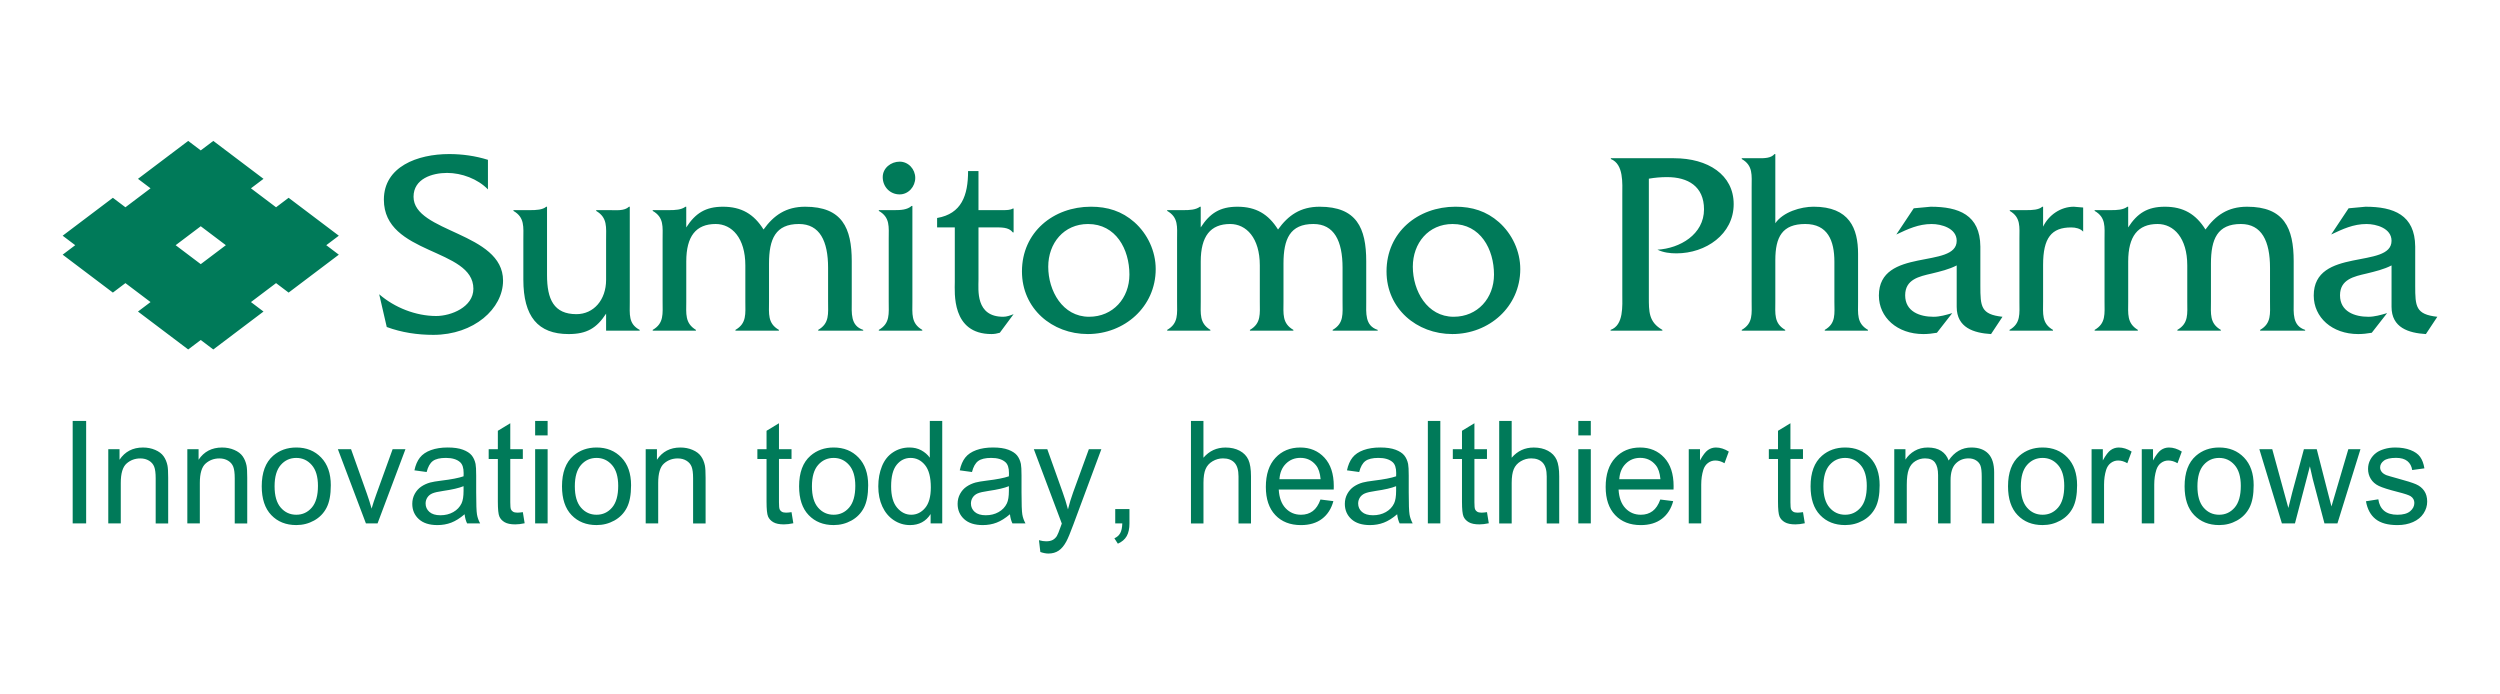 <svg xmlns="http://www.w3.org/2000/svg" viewBox="0 0 180 50">
<path fill="#007A59" d="M5.233,37.686v-7.377h0.97v7.377H5.233z M7.796,37.686v-5.344h0.81v0.76c0.39-0.587,0.953-0.881,1.689-0.881
	c0.32,0,0.614,0.058,0.882,0.174c0.268,0.116,0.469,0.267,0.602,0.456c0.133,0.188,0.227,0.411,0.28,0.669
	c0.033,0.168,0.05,0.461,0.05,0.881v3.286h-0.9v-3.251c0-0.369-0.035-0.645-0.105-0.828c-0.07-0.183-0.194-0.329-0.372-0.438
	c-0.178-0.109-0.387-0.164-0.627-0.164c-0.383,0-0.714,0.122-0.992,0.367c-0.278,0.245-0.417,0.71-0.417,1.394v2.919H7.796z
	 M13.488,37.686v-5.344h0.81v0.76c0.39-0.587,0.953-0.881,1.689-0.881c0.32,0,0.614,0.058,0.882,0.174
	c0.268,0.116,0.469,0.267,0.602,0.456c0.133,0.188,0.227,0.411,0.28,0.669c0.033,0.168,0.05,0.461,0.05,0.881v3.286h-0.9v-3.251
	c0-0.369-0.035-0.645-0.105-0.828c-0.07-0.183-0.194-0.329-0.372-0.438c-0.178-0.109-0.387-0.164-0.627-0.164
	c-0.383,0-0.714,0.122-0.992,0.367c-0.278,0.245-0.417,0.71-0.417,1.394v2.919H13.488z M18.845,35.013
	c0-0.99,0.273-1.723,0.82-2.199c0.456-0.396,1.013-0.594,1.669-0.594c0.73,0,1.326,0.241,1.789,0.722
	c0.463,0.481,0.695,1.147,0.695,1.995c0,0.688-0.103,1.229-0.307,1.623c-0.205,0.394-0.503,0.7-0.895,0.918
	c-0.392,0.218-0.819,0.327-1.282,0.327c-0.743,0-1.344-0.24-1.802-0.72C19.074,36.607,18.845,35.916,18.845,35.013z M19.77,35.013
	c0,0.684,0.148,1.197,0.445,1.537c0.296,0.341,0.67,0.511,1.119,0.511c0.446,0,0.818-0.171,1.114-0.513
	c0.296-0.342,0.445-0.864,0.445-1.565c0-0.661-0.149-1.162-0.447-1.502c-0.298-0.341-0.669-0.511-1.112-0.511
	c-0.45,0-0.823,0.169-1.119,0.508C19.918,33.817,19.77,34.329,19.77,35.013z M26.346,37.686l-2.019-5.344h0.949l1.139,3.201
	c0.123,0.346,0.237,0.705,0.34,1.077c0.08-0.282,0.192-0.621,0.335-1.017l1.179-3.261h0.924l-2.009,5.344H26.346z M33.452,37.026
	c-0.333,0.285-0.654,0.486-0.962,0.604c-0.308,0.117-0.639,0.176-0.992,0.176c-0.583,0-1.031-0.143-1.344-0.43
	c-0.313-0.287-0.47-0.654-0.47-1.1c0-0.262,0.059-0.501,0.177-0.717c0.118-0.216,0.273-0.39,0.465-0.521
	c0.192-0.131,0.407-0.23,0.647-0.297c0.177-0.047,0.443-0.092,0.8-0.136c0.726-0.087,1.261-0.192,1.604-0.312
	c0.003-0.124,0.005-0.203,0.005-0.237c0-0.369-0.085-0.629-0.255-0.78c-0.23-0.205-0.571-0.307-1.024-0.307
	c-0.423,0-0.736,0.075-0.937,0.224c-0.202,0.149-0.351,0.414-0.447,0.792l-0.88-0.121c0.08-0.379,0.211-0.685,0.395-0.918
	c0.183-0.233,0.448-0.413,0.794-0.539c0.347-0.126,0.748-0.188,1.204-0.188c0.453,0,0.821,0.054,1.104,0.161
	s0.491,0.242,0.625,0.405c0.133,0.163,0.226,0.368,0.28,0.616c0.03,0.155,0.045,0.433,0.045,0.836v1.208
	c0,0.842,0.019,1.375,0.058,1.598c0.038,0.223,0.114,0.437,0.227,0.642h-0.939C33.539,37.498,33.479,37.278,33.452,37.026z
	 M33.377,35.004c-0.326,0.134-0.816,0.248-1.469,0.342c-0.37,0.053-0.631,0.114-0.785,0.181c-0.153,0.067-0.271,0.166-0.355,0.295
	c-0.083,0.129-0.125,0.272-0.125,0.43c0,0.241,0.091,0.443,0.272,0.604c0.181,0.161,0.447,0.242,0.797,0.242
	c0.346,0,0.655-0.076,0.924-0.229c0.27-0.153,0.468-0.361,0.595-0.626c0.097-0.204,0.145-0.506,0.145-0.906V35.004z M37.645,36.875
	l0.13,0.8c-0.253,0.054-0.48,0.081-0.68,0.081c-0.327,0-0.58-0.052-0.76-0.156c-0.18-0.104-0.306-0.241-0.38-0.41
	s-0.11-0.526-0.11-1.069v-3.075h-0.66v-0.705h0.66v-1.324l0.895-0.543v1.867h0.904v0.705h-0.904v3.125
	c0,0.258,0.016,0.424,0.047,0.498c0.032,0.074,0.083,0.133,0.155,0.176c0.072,0.043,0.174,0.066,0.307,0.066
	C37.35,36.911,37.482,36.899,37.645,36.875z M38.53,31.35v-1.042h0.899v1.042H38.53z M38.53,37.686v-5.344h0.899v5.344H38.53z
	 M40.464,35.013c0-0.99,0.273-1.723,0.82-2.199c0.456-0.396,1.013-0.594,1.669-0.594c0.73,0,1.326,0.241,1.789,0.722
	c0.463,0.481,0.695,1.147,0.695,1.995c0,0.688-0.103,1.229-0.307,1.623c-0.205,0.394-0.503,0.7-0.895,0.918
	c-0.392,0.218-0.819,0.327-1.282,0.327c-0.743,0-1.344-0.24-1.802-0.72C40.693,36.607,40.464,35.916,40.464,35.013z M41.388,35.013
	c0,0.684,0.148,1.197,0.445,1.537c0.296,0.341,0.67,0.511,1.119,0.511c0.446,0,0.818-0.171,1.114-0.513
	c0.296-0.342,0.445-0.864,0.445-1.565c0-0.661-0.149-1.162-0.447-1.502c-0.298-0.341-0.669-0.511-1.112-0.511
	c-0.45,0-0.823,0.169-1.119,0.508C41.536,33.817,41.388,34.329,41.388,35.013z M46.49,37.686v-5.344h0.81v0.76
	c0.39-0.587,0.953-0.881,1.689-0.881c0.32,0,0.614,0.058,0.882,0.174c0.268,0.116,0.469,0.267,0.602,0.456
	c0.133,0.188,0.227,0.411,0.28,0.669c0.033,0.168,0.05,0.461,0.05,0.881v3.286h-0.9v-3.251c0-0.369-0.035-0.645-0.105-0.828
	c-0.07-0.183-0.194-0.329-0.372-0.438c-0.178-0.109-0.387-0.164-0.627-0.164c-0.383,0-0.714,0.122-0.992,0.367
	s-0.417,0.71-0.417,1.394v2.919H46.49z M56.99,36.875l0.13,0.8c-0.253,0.054-0.48,0.081-0.679,0.081c-0.327,0-0.58-0.052-0.76-0.156
	c-0.18-0.104-0.306-0.241-0.38-0.41c-0.073-0.169-0.11-0.526-0.11-1.069v-3.075h-0.66v-0.705h0.66v-1.324l0.895-0.543v1.867h0.904
	v0.705h-0.904v3.125c0,0.258,0.016,0.424,0.047,0.498c0.032,0.074,0.083,0.133,0.155,0.176c0.072,0.043,0.174,0.066,0.307,0.066
	C56.695,36.911,56.826,36.899,56.99,36.875z M57.535,35.013c0-0.99,0.273-1.723,0.82-2.199c0.456-0.396,1.013-0.594,1.669-0.594
	c0.73,0,1.326,0.241,1.789,0.722c0.463,0.481,0.695,1.147,0.695,1.995c0,0.688-0.103,1.229-0.307,1.623
	c-0.205,0.394-0.503,0.7-0.895,0.918c-0.392,0.218-0.819,0.327-1.282,0.327c-0.743,0-1.344-0.24-1.802-0.72
	C57.764,36.607,57.535,35.916,57.535,35.013z M58.459,35.013c0,0.684,0.148,1.197,0.445,1.537c0.296,0.341,0.67,0.511,1.119,0.511
	c0.446,0,0.818-0.171,1.114-0.513c0.296-0.342,0.445-0.864,0.445-1.565c0-0.661-0.149-1.162-0.447-1.502
	c-0.298-0.341-0.669-0.511-1.112-0.511c-0.45,0-0.823,0.169-1.119,0.508C58.607,33.817,58.459,34.329,58.459,35.013z M67.004,37.686
	v-0.675c-0.337,0.53-0.831,0.795-1.484,0.795c-0.423,0-0.812-0.118-1.167-0.352c-0.355-0.235-0.629-0.563-0.824-0.984
	c-0.195-0.421-0.292-0.905-0.292-1.452c0-0.533,0.088-1.017,0.265-1.452c0.177-0.435,0.441-0.767,0.795-0.999
	c0.353-0.232,0.748-0.347,1.184-0.347c0.32,0,0.605,0.068,0.855,0.204c0.25,0.136,0.453,0.313,0.61,0.531v-2.647h0.895v7.377H67.004
	z M64.161,35.018c0,0.684,0.143,1.196,0.43,1.535c0.287,0.339,0.625,0.508,1.014,0.508c0.393,0,0.727-0.162,1.002-0.486
	c0.275-0.324,0.412-0.818,0.412-1.482c0-0.731-0.14-1.268-0.42-1.61c-0.28-0.342-0.625-0.513-1.035-0.513
	c-0.4,0-0.734,0.164-1.002,0.493C64.295,33.793,64.161,34.311,64.161,35.018z M72.716,37.026c-0.333,0.285-0.654,0.486-0.962,0.604
	c-0.308,0.117-0.639,0.176-0.992,0.176c-0.583,0-1.031-0.143-1.344-0.43c-0.313-0.287-0.47-0.654-0.47-1.1
	c0-0.262,0.059-0.501,0.177-0.717c0.118-0.216,0.273-0.39,0.465-0.521c0.192-0.131,0.407-0.23,0.647-0.297
	c0.177-0.047,0.443-0.092,0.8-0.136c0.726-0.087,1.261-0.192,1.604-0.312c0.003-0.124,0.005-0.203,0.005-0.237
	c0-0.369-0.085-0.629-0.255-0.78c-0.23-0.205-0.571-0.307-1.024-0.307c-0.423,0-0.736,0.075-0.937,0.224
	c-0.202,0.149-0.351,0.414-0.447,0.792l-0.88-0.121c0.08-0.379,0.211-0.685,0.395-0.918c0.183-0.233,0.448-0.413,0.794-0.539
	c0.347-0.126,0.748-0.188,1.204-0.188c0.453,0,0.821,0.054,1.104,0.161c0.283,0.107,0.491,0.242,0.625,0.405
	c0.133,0.163,0.226,0.368,0.28,0.616c0.03,0.155,0.045,0.433,0.045,0.836v1.208c0,0.842,0.019,1.375,0.058,1.598
	c0.038,0.223,0.114,0.437,0.227,0.642h-0.939C72.803,37.498,72.743,37.278,72.716,37.026z M72.641,35.004
	c-0.326,0.134-0.816,0.248-1.469,0.342c-0.37,0.053-0.631,0.114-0.785,0.181c-0.153,0.067-0.271,0.166-0.355,0.295
	c-0.083,0.129-0.125,0.272-0.125,0.43c0,0.241,0.091,0.443,0.272,0.604c0.181,0.161,0.447,0.242,0.797,0.242
	c0.346,0,0.655-0.076,0.924-0.229c0.27-0.153,0.468-0.361,0.595-0.626c0.097-0.204,0.145-0.506,0.145-0.906V35.004z M74.905,39.744
	l-0.1-0.85c0.196,0.054,0.368,0.08,0.515,0.08c0.2,0,0.36-0.034,0.48-0.1c0.12-0.067,0.218-0.161,0.295-0.282
	c0.057-0.091,0.148-0.316,0.275-0.675c0.017-0.05,0.043-0.124,0.08-0.221l-2.014-5.354h0.969l1.104,3.095
	c0.143,0.393,0.271,0.805,0.385,1.238c0.103-0.416,0.227-0.822,0.37-1.218l1.134-3.115h0.9l-2.019,5.435
	c-0.217,0.587-0.385,0.992-0.505,1.213c-0.16,0.298-0.343,0.517-0.55,0.657c-0.206,0.139-0.453,0.209-0.74,0.209
	C75.312,39.854,75.118,39.818,74.905,39.744z M80.297,37.686v-1.032h1.024v1.032c0,0.379-0.067,0.685-0.2,0.918
	c-0.133,0.233-0.345,0.413-0.635,0.541l-0.25-0.388c0.19-0.084,0.33-0.207,0.42-0.37c0.09-0.163,0.14-0.397,0.15-0.702H80.297z
	 M85.749,37.686v-7.377h0.899v2.647c0.42-0.49,0.95-0.734,1.589-0.734c0.393,0,0.735,0.078,1.025,0.234
	c0.29,0.156,0.497,0.372,0.622,0.647c0.125,0.275,0.188,0.674,0.188,1.198v3.387h-0.899v-3.387c0-0.453-0.097-0.783-0.292-0.989
	c-0.195-0.206-0.471-0.309-0.827-0.309c-0.267,0-0.517,0.07-0.752,0.209c-0.235,0.139-0.402,0.328-0.502,0.566
	c-0.1,0.238-0.15,0.567-0.15,0.987v2.924H85.749z M95.074,35.965l0.929,0.116c-0.147,0.547-0.418,0.971-0.815,1.273
	c-0.396,0.302-0.903,0.453-1.519,0.453c-0.776,0-1.392-0.241-1.846-0.722c-0.455-0.481-0.682-1.157-0.682-2.026
	c0-0.899,0.23-1.597,0.69-2.093c0.46-0.496,1.056-0.745,1.789-0.745c0.709,0,1.289,0.243,1.739,0.729
	c0.45,0.486,0.674,1.171,0.674,2.053c0,0.053-0.002,0.134-0.005,0.242h-3.958c0.033,0.587,0.198,1.037,0.495,1.349
	c0.296,0.312,0.666,0.468,1.109,0.468c0.33,0,0.611-0.087,0.845-0.262C94.753,36.625,94.937,36.347,95.074,35.965z M92.121,34.5
	h2.963c-0.04-0.449-0.153-0.787-0.34-1.011c-0.286-0.349-0.658-0.523-1.114-0.523c-0.413,0-0.76,0.139-1.042,0.418
	C92.307,33.662,92.151,34.034,92.121,34.5z M100.596,37.026c-0.333,0.285-0.654,0.486-0.962,0.604
	c-0.308,0.117-0.639,0.176-0.992,0.176c-0.583,0-1.031-0.143-1.344-0.43c-0.313-0.287-0.47-0.654-0.47-1.1
	c0-0.262,0.059-0.501,0.178-0.717c0.118-0.216,0.273-0.39,0.464-0.521c0.192-0.131,0.407-0.23,0.647-0.297
	c0.177-0.047,0.443-0.092,0.8-0.136c0.726-0.087,1.261-0.192,1.604-0.312c0.003-0.124,0.005-0.203,0.005-0.237
	c0-0.369-0.085-0.629-0.255-0.78c-0.23-0.205-0.571-0.307-1.025-0.307c-0.423,0-0.735,0.075-0.937,0.224
	c-0.202,0.149-0.351,0.414-0.447,0.792l-0.88-0.121c0.08-0.379,0.211-0.685,0.395-0.918c0.183-0.233,0.448-0.413,0.794-0.539
	c0.347-0.126,0.748-0.188,1.204-0.188c0.453,0,0.821,0.054,1.104,0.161c0.283,0.107,0.491,0.242,0.625,0.405
	c0.133,0.163,0.226,0.368,0.28,0.616c0.03,0.155,0.045,0.433,0.045,0.836v1.208c0,0.842,0.019,1.375,0.058,1.598
	c0.038,0.223,0.114,0.437,0.227,0.642h-0.94C100.683,37.498,100.623,37.278,100.596,37.026z M100.521,35.004
	c-0.326,0.134-0.816,0.248-1.469,0.342c-0.37,0.053-0.632,0.114-0.785,0.181c-0.153,0.067-0.272,0.166-0.355,0.295
	c-0.083,0.129-0.125,0.272-0.125,0.43c0,0.241,0.091,0.443,0.272,0.604c0.181,0.161,0.447,0.242,0.797,0.242
	c0.347,0,0.655-0.076,0.924-0.229c0.27-0.153,0.468-0.361,0.595-0.626c0.097-0.204,0.145-0.506,0.145-0.906V35.004z M102.805,37.686
	v-7.377h0.899v7.377H102.805z M107.063,36.875l0.13,0.8c-0.253,0.054-0.48,0.081-0.68,0.081c-0.327,0-0.58-0.052-0.76-0.156
	c-0.18-0.104-0.306-0.241-0.38-0.41c-0.073-0.169-0.11-0.526-0.11-1.069v-3.075h-0.66v-0.705h0.66v-1.324l0.895-0.543v1.867h0.904
	v0.705h-0.904v3.125c0,0.258,0.016,0.424,0.047,0.498c0.031,0.074,0.083,0.133,0.155,0.176c0.072,0.043,0.174,0.066,0.307,0.066
	C106.768,36.911,106.899,36.899,107.063,36.875z M107.942,37.686v-7.377h0.899v2.647c0.42-0.49,0.95-0.734,1.589-0.734
	c0.393,0,0.735,0.078,1.024,0.234c0.29,0.156,0.497,0.372,0.622,0.647c0.125,0.275,0.187,0.674,0.187,1.198v3.387h-0.899v-3.387
	c0-0.453-0.097-0.783-0.292-0.989c-0.195-0.206-0.471-0.309-0.827-0.309c-0.267,0-0.517,0.07-0.752,0.209
	c-0.235,0.139-0.402,0.328-0.502,0.566c-0.1,0.238-0.15,0.567-0.15,0.987v2.924H107.942z M113.639,31.35v-1.042h0.899v1.042H113.639
	z M113.639,37.686v-5.344h0.899v5.344H113.639z M119.541,35.965l0.929,0.116c-0.147,0.547-0.418,0.971-0.815,1.273
	c-0.396,0.302-0.903,0.453-1.519,0.453c-0.776,0-1.392-0.241-1.846-0.722c-0.455-0.481-0.682-1.157-0.682-2.026
	c0-0.899,0.23-1.597,0.69-2.093c0.46-0.496,1.056-0.745,1.789-0.745c0.709,0,1.289,0.243,1.739,0.729
	c0.45,0.486,0.674,1.171,0.674,2.053c0,0.053-0.002,0.134-0.005,0.242h-3.958c0.033,0.587,0.198,1.037,0.495,1.349
	c0.296,0.312,0.666,0.468,1.109,0.468c0.33,0,0.611-0.087,0.845-0.262C119.22,36.625,119.404,36.347,119.541,35.965z M116.588,34.5
	h2.963c-0.04-0.449-0.153-0.787-0.34-1.011c-0.286-0.349-0.658-0.523-1.114-0.523c-0.413,0-0.76,0.139-1.042,0.418
	C116.773,33.662,116.618,34.034,116.588,34.5z M121.59,37.686v-5.344h0.81v0.81c0.206-0.379,0.397-0.629,0.572-0.75
	c0.175-0.121,0.368-0.181,0.577-0.181c0.303,0,0.611,0.097,0.924,0.292l-0.31,0.84c-0.22-0.13-0.44-0.196-0.66-0.196
	c-0.197,0-0.373,0.06-0.53,0.179c-0.157,0.119-0.268,0.285-0.335,0.496c-0.1,0.322-0.15,0.675-0.15,1.057v2.798H121.59z
	 M129.816,36.875l0.13,0.8c-0.253,0.054-0.48,0.081-0.68,0.081c-0.327,0-0.58-0.052-0.76-0.156c-0.18-0.104-0.307-0.241-0.38-0.41
	c-0.073-0.169-0.11-0.526-0.11-1.069v-3.075h-0.66v-0.705h0.66v-1.324l0.895-0.543v1.867h0.904v0.705h-0.904v3.125
	c0,0.258,0.016,0.424,0.047,0.498c0.031,0.074,0.083,0.133,0.155,0.176s0.174,0.066,0.307,0.066
	C129.521,36.911,129.652,36.899,129.816,36.875z M130.361,35.013c0-0.99,0.273-1.723,0.82-2.199
	c0.456-0.396,1.013-0.594,1.669-0.594c0.73,0,1.326,0.241,1.789,0.722c0.463,0.481,0.695,1.147,0.695,1.995
	c0,0.688-0.102,1.229-0.307,1.623c-0.205,0.394-0.503,0.7-0.895,0.918c-0.391,0.218-0.819,0.327-1.282,0.327
	c-0.743,0-1.344-0.24-1.802-0.72C130.589,36.607,130.361,35.916,130.361,35.013z M131.285,35.013c0,0.684,0.148,1.197,0.445,1.537
	c0.296,0.341,0.669,0.511,1.119,0.511c0.446,0,0.818-0.171,1.114-0.513c0.297-0.342,0.445-0.864,0.445-1.565
	c0-0.661-0.149-1.162-0.447-1.502c-0.298-0.341-0.669-0.511-1.112-0.511c-0.45,0-0.823,0.169-1.119,0.508
	C131.433,33.817,131.285,34.329,131.285,35.013z M136.387,37.686v-5.344h0.805v0.75c0.166-0.262,0.388-0.472,0.665-0.632
	c0.277-0.159,0.591-0.239,0.945-0.239c0.393,0,0.715,0.082,0.967,0.246c0.252,0.164,0.429,0.394,0.532,0.689
	c0.42-0.624,0.966-0.936,1.639-0.936c0.526,0,0.931,0.147,1.214,0.44c0.283,0.293,0.425,0.746,0.425,1.356v3.668h-0.895v-3.367
	c0-0.362-0.029-0.623-0.087-0.783c-0.058-0.159-0.164-0.288-0.317-0.385c-0.153-0.097-0.333-0.146-0.54-0.146
	c-0.373,0-0.683,0.125-0.929,0.375c-0.247,0.25-0.37,0.65-0.37,1.2v3.105h-0.899v-3.472c0-0.403-0.074-0.705-0.22-0.906
	c-0.147-0.201-0.386-0.302-0.72-0.302c-0.253,0-0.487,0.067-0.702,0.201c-0.215,0.134-0.371,0.33-0.467,0.589
	c-0.097,0.258-0.145,0.631-0.145,1.117v2.773H136.387z M144.578,35.013c0-0.99,0.273-1.723,0.82-2.199
	c0.457-0.396,1.013-0.594,1.669-0.594c0.729,0,1.326,0.241,1.789,0.722c0.463,0.481,0.695,1.147,0.695,1.995
	c0,0.688-0.103,1.229-0.307,1.623c-0.205,0.394-0.503,0.7-0.895,0.918c-0.392,0.218-0.819,0.327-1.282,0.327
	c-0.743,0-1.344-0.24-1.802-0.72C144.807,36.607,144.578,35.916,144.578,35.013z M145.502,35.013c0,0.684,0.148,1.197,0.445,1.537
	c0.297,0.341,0.67,0.511,1.12,0.511c0.446,0,0.818-0.171,1.114-0.513c0.296-0.342,0.445-0.864,0.445-1.565
	c0-0.661-0.149-1.162-0.447-1.502c-0.298-0.341-0.669-0.511-1.112-0.511c-0.45,0-0.823,0.169-1.12,0.508
	C145.65,33.817,145.502,34.329,145.502,35.013z M150.594,37.686v-5.344h0.81v0.81c0.206-0.379,0.397-0.629,0.572-0.75
	c0.175-0.121,0.368-0.181,0.577-0.181c0.303,0,0.611,0.097,0.924,0.292l-0.31,0.84c-0.22-0.13-0.44-0.196-0.66-0.196
	c-0.197,0-0.373,0.06-0.53,0.179c-0.157,0.119-0.268,0.285-0.335,0.496c-0.1,0.322-0.15,0.675-0.15,1.057v2.798H150.594z
	 M154.207,37.686v-5.344h0.81v0.81c0.206-0.379,0.397-0.629,0.572-0.75c0.175-0.121,0.368-0.181,0.577-0.181
	c0.303,0,0.611,0.097,0.924,0.292l-0.31,0.84c-0.22-0.13-0.44-0.196-0.66-0.196c-0.197,0-0.373,0.06-0.53,0.179
	c-0.157,0.119-0.268,0.285-0.335,0.496c-0.1,0.322-0.15,0.675-0.15,1.057v2.798H154.207z M157.291,35.013
	c0-0.99,0.273-1.723,0.82-2.199c0.456-0.396,1.013-0.594,1.669-0.594c0.73,0,1.326,0.241,1.789,0.722
	c0.463,0.481,0.695,1.147,0.695,1.995c0,0.688-0.102,1.229-0.307,1.623c-0.205,0.394-0.503,0.7-0.895,0.918
	c-0.391,0.218-0.819,0.327-1.282,0.327c-0.743,0-1.344-0.24-1.802-0.72C157.52,36.607,157.291,35.916,157.291,35.013z
	 M158.215,35.013c0,0.684,0.148,1.197,0.445,1.537c0.296,0.341,0.669,0.511,1.119,0.511c0.446,0,0.818-0.171,1.114-0.513
	c0.297-0.342,0.445-0.864,0.445-1.565c0-0.661-0.149-1.162-0.447-1.502c-0.298-0.341-0.669-0.511-1.112-0.511
	c-0.45,0-0.823,0.169-1.119,0.508C158.364,33.817,158.215,34.329,158.215,35.013z M164.297,37.686l-1.624-5.344h0.929l0.845,3.085
	l0.315,1.147c0.013-0.057,0.105-0.424,0.275-1.102l0.844-3.13h0.925l0.794,3.1l0.265,1.022l0.305-1.032l0.91-3.09h0.874
	l-1.659,5.344h-0.934l-0.844-3.201l-0.205-0.911l-1.075,4.111H164.297z M170.349,36.091l0.89-0.141
	c0.05,0.359,0.189,0.634,0.417,0.825c0.228,0.192,0.547,0.287,0.957,0.287c0.413,0,0.719-0.085,0.92-0.254
	c0.2-0.169,0.3-0.368,0.3-0.596c0-0.204-0.088-0.365-0.265-0.483c-0.123-0.08-0.43-0.183-0.92-0.307
	c-0.66-0.167-1.117-0.312-1.372-0.435c-0.255-0.122-0.448-0.292-0.58-0.509c-0.132-0.216-0.197-0.455-0.197-0.717
	c0-0.238,0.054-0.459,0.163-0.662c0.108-0.203,0.255-0.371,0.442-0.506c0.14-0.104,0.33-0.192,0.572-0.264
	c0.241-0.072,0.5-0.108,0.777-0.108c0.416,0,0.782,0.06,1.097,0.181c0.315,0.121,0.547,0.284,0.697,0.491
	c0.15,0.206,0.253,0.482,0.31,0.828l-0.88,0.121c-0.04-0.275-0.156-0.49-0.347-0.644c-0.192-0.155-0.462-0.232-0.812-0.232
	c-0.413,0-0.708,0.069-0.884,0.206c-0.177,0.137-0.265,0.298-0.265,0.483c0,0.118,0.037,0.223,0.11,0.317
	c0.073,0.097,0.188,0.178,0.345,0.242c0.09,0.034,0.355,0.111,0.794,0.232c0.637,0.171,1.08,0.311,1.332,0.42
	c0.252,0.109,0.449,0.267,0.592,0.475c0.143,0.208,0.215,0.467,0.215,0.775c0,0.302-0.087,0.586-0.262,0.853
	c-0.175,0.267-0.427,0.473-0.757,0.619c-0.33,0.146-0.703,0.219-1.12,0.219c-0.69,0-1.215-0.144-1.576-0.433
	C170.679,37.085,170.449,36.657,170.349,36.091z M24.395,16.971l-3.615-2.73l-0.904,0.683l-1.808-1.365l0.904-0.683l-3.615-2.73
	l-0.904,0.683l-0.904-0.683l-3.615,2.73l0.904,0.683l-1.808,1.365l-0.904-0.683l-3.615,2.73l0.904,0.683l-0.904,0.683l3.615,2.73
	l0.904-0.683l1.808,1.365l-0.904,0.683l3.615,2.73l0.904-0.683l0.904,0.683l3.615-2.73l-0.904-0.683l1.808-1.365l0.904,0.683
	l3.615-2.73l-0.904-0.683L24.395,16.971z M12.646,17.654l1.808-1.365l1.808,1.365l-1.808,1.365L12.646,17.654z M35.133,13.638
	c-0.73-0.755-1.892-1.188-2.941-1.188c-1.068,0-2.417,0.415-2.417,1.717c0,2.585,6.445,2.547,6.445,6.037
	c0,2.019-2.098,3.906-5.021,3.906c-1.143,0-2.285-0.17-3.353-0.566l-0.544-2.358c1.106,0.962,2.642,1.566,4.103,1.566
	c1.068,0,2.679-0.641,2.679-1.962c0-2.943-6.445-2.415-6.445-6.415c0-2.377,2.417-3.283,4.702-3.283
	c0.937,0,1.892,0.132,2.791,0.415V13.638z M43.883,15.129c0.487,0,1.068,0.075,1.405-0.245h0.056v6.867c0,0.868-0.112,1.566,0.712,2
	v0.057h-2.417v-1.226c-0.674,1.038-1.386,1.471-2.698,1.471c-2.211,0-3.26-1.264-3.26-3.924v-2.906c0-0.868,0.112-1.566-0.712-2.037
	v-0.057h1.218c0.412,0,0.88-0.019,1.143-0.245h0.056v4.924c0,1.736,0.487,2.811,2.117,2.811c1.236,0,2.136-1.019,2.136-2.471v-2.905
	c0-0.887,0.113-1.566-0.712-2.056v-0.057H43.883z M48.193,15.129c0.412,0,0.862-0.019,1.161-0.245h0.056v1.49
	c0.656-1.019,1.387-1.49,2.642-1.49c1.33,0,2.229,0.528,2.923,1.641c0.731-1.019,1.612-1.641,2.998-1.641
	c2.66,0,3.353,1.528,3.353,3.924v2.905c0,0.811-0.112,1.736,0.825,2.038v0.057h-3.241v-0.057c0.824-0.472,0.712-1.17,0.712-2.038
	v-2.434c0-1.924-0.6-3.151-2.099-3.151c-1.686,0-2.154,1.075-2.154,2.849v2.736c0,0.868-0.113,1.566,0.712,2.038v0.057h-3.129
	v-0.057c0.824-0.472,0.712-1.17,0.712-2.038v-2.604c0-1.981-0.974-2.981-2.136-2.981c-1.424,0-2.117,0.887-2.117,2.698v2.887
	c0,0.868-0.112,1.547,0.694,2.038v0.057h-3.11v-0.057c0.824-0.472,0.712-1.17,0.712-2.038v-4.509c0-0.868,0.112-1.547-0.712-2.019
	v-0.057H48.193z M64.418,15.129c0.431,0,0.899-0.019,1.218-0.302h0.056v6.886c0,0.868-0.112,1.566,0.712,2.038v0.057h-3.129v-0.057
	c0.825-0.472,0.712-1.17,0.712-2.038v-4.509c0-0.868,0.113-1.547-0.712-2.019v-0.057H64.418z M64.774,13.997
	c-0.693,0-1.218-0.547-1.218-1.245c0-0.66,0.6-1.113,1.218-1.113c0.637,0,1.124,0.547,1.124,1.17
	C65.898,13.431,65.411,13.997,64.774,13.997z M70.451,20.147c0,0.717-0.225,2.66,1.78,2.66c0.262,0,0.506-0.094,0.749-0.189
	l-0.993,1.34c-0.187,0.057-0.393,0.094-0.599,0.094c-2.904,0-2.642-3.019-2.642-3.754v-3.924h-1.274v-0.679
	c1.761-0.302,2.23-1.622,2.23-3.377h0.749v2.811h1.761c0.244,0,0.525,0,0.712-0.113h0.056v1.717h-0.056
	c-0.3-0.396-0.862-0.358-1.349-0.358h-1.124V20.147z M73.581,19.543c0-2.83,2.267-4.66,4.965-4.66c1.199,0,2.23,0.321,3.129,1.113
	c0.956,0.849,1.536,2.094,1.536,3.377c0,2.717-2.248,4.679-4.89,4.679C75.754,24.053,73.581,22.223,73.581,19.543z M81.318,19.77
	c0-1.83-0.974-3.641-2.979-3.641c-1.742,0-2.866,1.377-2.866,3.075c0,1.736,1.03,3.603,2.941,3.603
	C80.138,22.807,81.318,21.468,81.318,19.77z M85.235,15.129c0.412,0,0.862-0.019,1.161-0.245h0.056v1.49
	c0.656-1.019,1.387-1.49,2.642-1.49c1.33,0,2.229,0.528,2.923,1.641c0.731-1.019,1.612-1.641,2.998-1.641
	c2.66,0,3.353,1.528,3.353,3.924v2.905c0,0.811-0.112,1.736,0.825,2.038v0.057h-3.241v-0.057c0.824-0.472,0.712-1.17,0.712-2.038
	v-2.434c0-1.924-0.6-3.151-2.099-3.151c-1.686,0-2.154,1.075-2.154,2.849v2.736c0,0.868-0.113,1.566,0.712,2.038v0.057h-3.129
	v-0.057c0.824-0.472,0.712-1.17,0.712-2.038v-2.604c0-1.981-0.974-2.981-2.136-2.981c-1.424,0-2.117,0.887-2.117,2.698v2.887
	c0,0.868-0.112,1.547,0.694,2.038v0.057h-3.11v-0.057c0.824-0.472,0.712-1.17,0.712-2.038v-4.509c0-0.868,0.112-1.547-0.712-2.019
	v-0.057H85.235z M99.83,19.543c0-2.83,2.267-4.66,4.965-4.66c1.199,0,2.23,0.321,3.129,1.113c0.956,0.849,1.536,2.094,1.536,3.377
	c0,2.717-2.248,4.679-4.89,4.679C102.004,24.053,99.83,22.223,99.83,19.543z M107.568,19.77c0-1.83-0.974-3.641-2.979-3.641
	c-1.742,0-2.866,1.377-2.866,3.075c0,1.736,1.03,3.603,2.941,3.603C106.388,22.807,107.568,21.468,107.568,19.77z M120.534,11.393
	c2.436,0,4.291,1.188,4.291,3.302c0,2.17-2.005,3.547-4.122,3.547c-0.468,0-0.937-0.057-1.367-0.264
	c1.611-0.094,3.353-1.094,3.353-2.905c0-1.66-1.162-2.321-2.66-2.321c-0.45,0-0.881,0.038-1.312,0.113v8.509
	c0,1.056-0.018,1.811,0.974,2.377v0.057h-3.728v-0.057c0.956-0.34,0.843-1.736,0.843-2.585v-7.113c0-0.849,0.113-2.226-0.824-2.604
	v-0.057H120.534z M126.624,11.393c0.431,0,0.881,0,1.143-0.302h0.056v4.981c0.562-0.811,1.836-1.189,2.754-1.189
	c2.586,0,3.204,1.566,3.204,3.396v3.434c0,0.868-0.113,1.566,0.712,2.038v0.057h-3.11v-0.057c0.824-0.472,0.693-1.17,0.693-2.038
	v-2.868c0-1.528-0.487-2.717-2.098-2.717c-1.649,0-2.155,0.924-2.155,2.604v2.981c0,0.868-0.112,1.566,0.712,2.038v0.057h-3.129
	v-0.057c0.824-0.472,0.712-1.17,0.712-2.038v-8.226c0-0.868,0.113-1.566-0.712-2.038v-0.057H126.624z M143.355,24.053
	c-1.237-0.075-2.473-0.453-2.473-1.962v-2.981c-0.544,0.283-1.181,0.434-1.799,0.585c-0.899,0.208-1.911,0.415-1.911,1.566
	c0,1.17,1.049,1.547,2.042,1.547c0.45,0,0.899-0.132,1.349-0.264l-1.105,1.415c-0.319,0.057-0.656,0.094-0.974,0.094
	c-1.893,0-3.204-1.207-3.204-2.773c0-3.509,5.602-1.887,5.602-3.943c0-0.905-1.106-1.207-1.799-1.207
	c-0.955,0-1.705,0.358-2.548,0.755l1.255-1.887l1.218-0.113c2.023,0,3.56,0.585,3.578,2.868v2.83c0,1.49,0.038,2.056,1.593,2.226
	L143.355,24.053z M145.904,15.129c0.431,0,0.88-0.019,1.143-0.245h0.056v1.434c0.412-0.849,1.274-1.434,2.211-1.434l0.674,0.057
	v1.736c-0.206-0.226-0.543-0.302-0.862-0.302c-1.424,0-2.023,0.755-2.023,2.698v2.641c0,0.868-0.112,1.566,0.712,2.038v0.057h-3.129
	v-0.057c0.824-0.472,0.712-1.17,0.712-2.038v-4.509c0-0.868,0.112-1.547-0.693-2.019v-0.057H145.904z M152.012,15.129
	c0.412,0,0.862-0.019,1.161-0.245h0.056v1.49c0.656-1.019,1.387-1.49,2.642-1.49c1.33,0,2.229,0.528,2.923,1.641
	c0.731-1.019,1.612-1.641,2.998-1.641c2.66,0,3.353,1.528,3.353,3.924v2.905c0,0.811-0.112,1.736,0.825,2.038v0.057h-3.241v-0.057
	c0.824-0.472,0.712-1.17,0.712-2.038v-2.434c0-1.924-0.6-3.151-2.099-3.151c-1.686,0-2.154,1.075-2.154,2.849v2.736
	c0,0.868-0.113,1.566,0.712,2.038v0.057h-3.129v-0.057c0.824-0.472,0.712-1.17,0.712-2.038v-2.604c0-1.981-0.974-2.981-2.136-2.981
	c-1.424,0-2.117,0.887-2.117,2.698v2.887c0,0.868-0.112,1.547,0.694,2.038v0.057h-3.11v-0.057c0.824-0.472,0.712-1.17,0.712-2.038
	v-4.509c0-0.868,0.112-1.547-0.712-2.019v-0.057H152.012z M174.664,24.053c-1.237-0.075-2.473-0.453-2.473-1.962v-2.981
	c-0.544,0.283-1.181,0.434-1.799,0.585c-0.899,0.208-1.911,0.415-1.911,1.566c0,1.17,1.049,1.547,2.042,1.547
	c0.45,0,0.899-0.132,1.349-0.264l-1.105,1.415c-0.319,0.057-0.656,0.094-0.974,0.094c-1.893,0-3.204-1.207-3.204-2.773
	c0-3.509,5.602-1.887,5.602-3.943c0-0.905-1.106-1.207-1.799-1.207c-0.955,0-1.705,0.358-2.548,0.755l1.255-1.887l1.218-0.113
	c2.023,0,3.56,0.585,3.578,2.868v2.83c0,1.49,0.038,2.056,1.593,2.226L174.664,24.053z"/>
</svg>
